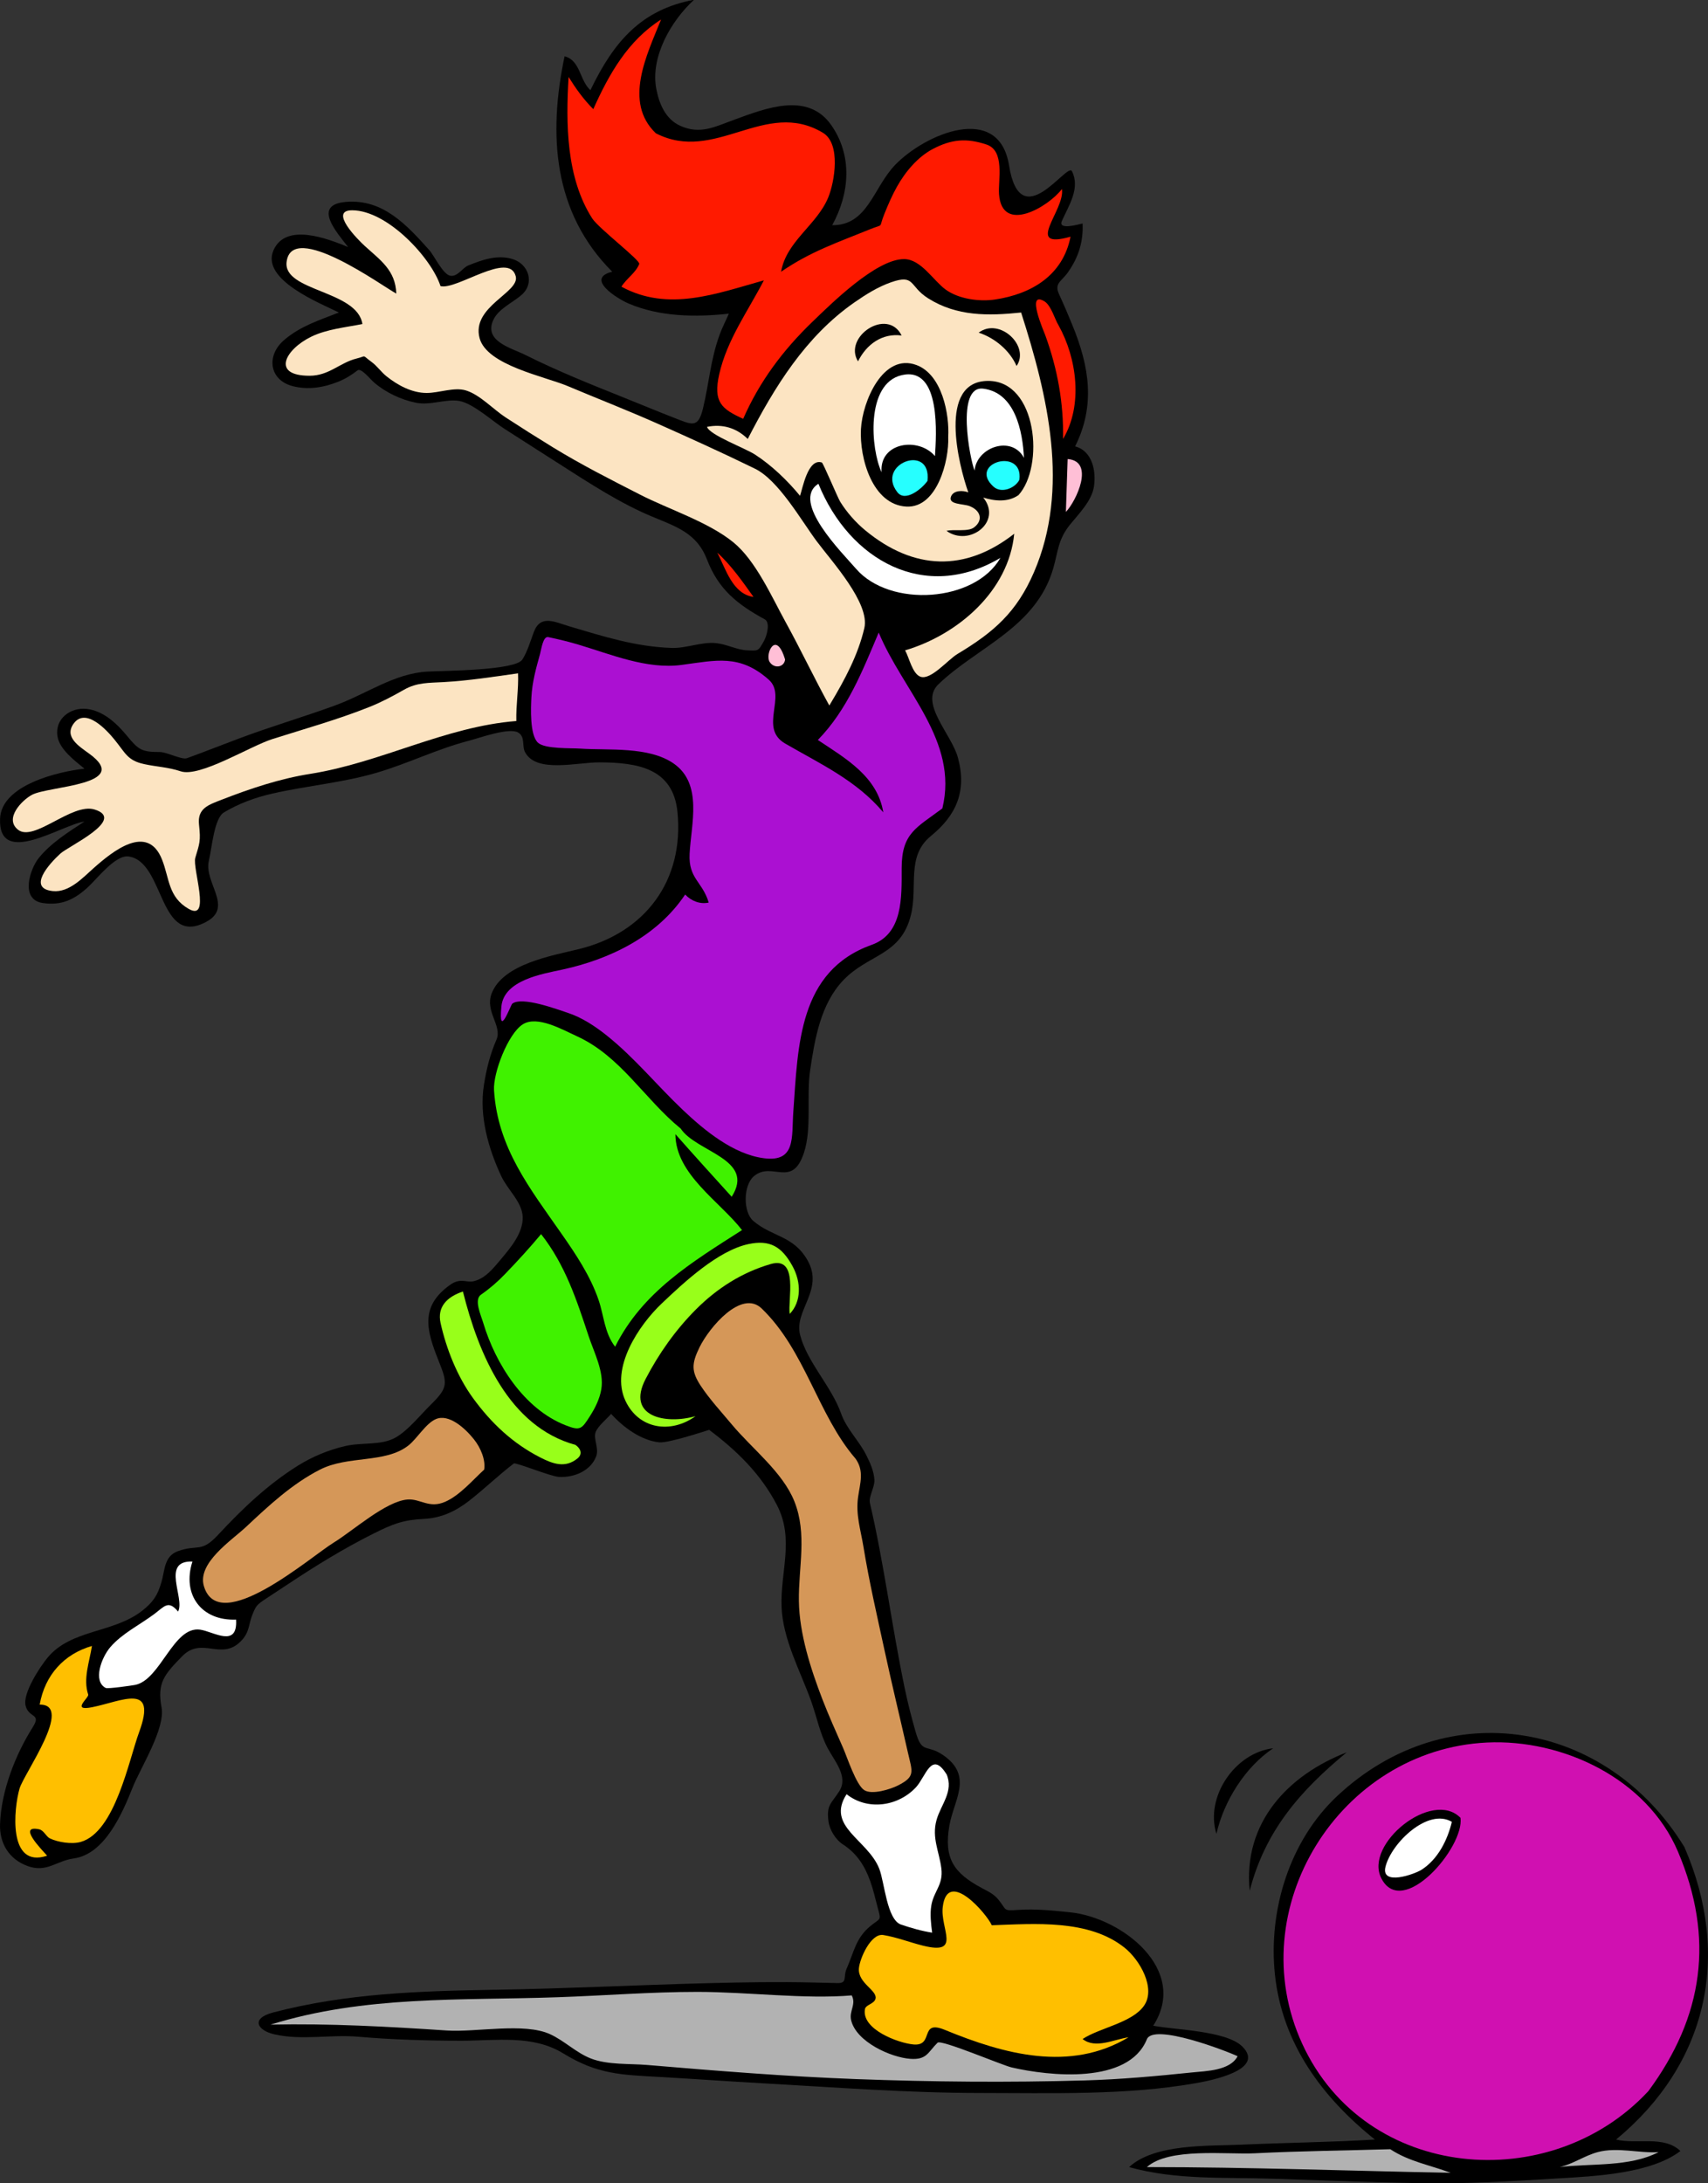 <?xml version="1.0"?>
<svg xmlns:rdf="http://www.w3.org/1999/02/22-rdf-syntax-ns#" xmlns="http://www.w3.org/2000/svg" xmlns:cc="http://web.resource.org/cc/" xmlns:dc="http://purl.org/dc/elements/1.1/" xmlns:sodipodi="http://inkscape.sourceforge.net/DTD/sodipodi-0.dtd" xmlns:svg="http://www.w3.org/2000/svg" id="Layer_1" style="enable-background:new 0 0 209.451 267.633" xml:space="preserve" sodipodi:version="0.32" viewBox="0 0 209.451 267.633" version="1.0" sodipodi:docname="Io bambina.svg" sodipodi:docbase="F:\openclip\svg3">
<rect x="0" y="0" width="209.451" height="267.633" fill="#333333" stroke="none"/>
<sodipodi:namedview id="base" bordercolor="#666666" borderopacity="1.0" pagecolor="#ffffff"/>
<path id="path3" d="m85.079 0c-2.785 2.571-5.352 6.97-4.593 10.92 0.345 1.8 1.126 3.691 2.94 4.505 2.463 1.104 4.245 0.11 6.702-0.782 3.771-1.37 8.911-3.415 11.79 0.668 2.648 3.757 2.289 8.381 0.133 12.296 4.366 0.03 5.021-4.581 7.708-7.381 3.635-3.787 12.736-7.725 13.981 0.057 1.399 8.741 7.129-0.465 7.713 0.704 1.044 2.092-0.398 4.212-1.232 6.092-0.522 1.178 2.018 0.425 2.535 0.317 0.104 2.257-0.505 4.146-1.796 5.986-0.781 1.113-1.712 1.328-1.091 2.676 0.583 1.266 1.127 2.548 1.654 3.838 2.069 5.062 2.823 9.813 0.316 14.825 2.129 0.551 2.603 3.073 2.309 4.935-0.275 1.749-1.84 3.31-2.915 4.632-1.496 1.841-1.47 3.283-2.069 5.363-2.104 7.298-9.329 9.653-14.084 14.226-2.405 2.313 1.6 6.067 2.395 9.015 1.109 4.115-0.226 7.065-3.311 9.578-3.074 2.504-1.576 6.163-2.465 9.719-1.246 4.984-5.241 4.749-8.311 7.993-2.762 2.919-3.473 7.173-4.04 11.006-0.468 3.161 0.224 7.101-0.749 10.085-1.457 4.47-3.881 1.032-6.126 2.889-1.354 1.119-1.354 4.42-0.106 5.493 2.303 1.979 4.912 1.778 6.65 4.815 2.077 3.629-1.657 6.165-0.91 9.129 0.846 3.356 3.868 6.354 5.039 9.678 0.665 1.888 2.199 3.322 3.094 5.111 0.478 0.954 0.914 1.919 0.987 2.993 0.063 0.921-0.73 2.075-0.547 2.866 1.748 7.525 2.695 15.208 4.279 22.769 0.369 1.764 0.814 3.506 1.311 5.239 0.819 2.867 1.319 1.442 3.443 2.931 3.657 2.563 1.243 5.457 0.704 8.626-0.685 4.021 0.562 5.781 3.943 7.607 0.794 0.429 1.489 0.724 2.078 1.443 1.065 1.302 0.49 1.385 2.451 1.254 2.116-0.141 4.246 0.08 6.349 0.297 6.355 0.657 14.598 7.063 10.179 13.908 2.67 0.5 8.954 0.604 10.916 2.533 2.94 2.891-3.943 4.197-5.705 4.508-8.567 1.509-17.724 1.197-26.409 1.197-8.892 0-17.766-0.69-26.638-1.183-4.203-0.233-8.402-0.539-12.605-0.775-4.846-0.272-7.708-0.313-11.919-2.901-3.731-2.294-8.206-1.549-12.453-1.549-4.226 0-8.491-0.126-12.701-0.489-3.384-0.293-6.871 0.475-10.234-0.286-2.17-0.49-2.916-1.966-0.19-2.681 9.02-2.366 18.079-2.638 27.353-2.789 8.653-0.142 17.29-0.584 25.942-0.805 4.328-0.111 8.65-0.188 12.979-0.082 0.979 0.024 1.96 0.047 2.939 0.07 1.279 0.03 0.679-0.752 1.121-1.741 0.897-2.005 1.109-3.765 2.921-5.247 1.275-1.044 1.349-0.578 0.881-2.324-0.28-1.046-0.517-2.114-0.88-3.135-0.682-1.912-1.646-3.442-3.371-4.553-0.892-0.574-1.636-1.79-1.771-2.841-0.261-2.028 0.354-2.147 1.339-3.698 1.119-1.763-0.595-3.697-1.408-5.211-0.985-1.834-1.37-3.922-2.078-5.88-1.322-3.656-3.461-7.545-3.603-11.506-0.154-4.319 1.587-8.311-0.565-12.455-1.978-3.809-4.908-6.669-8.315-9.224-0.014-0.011-4.963 1.659-6.133 1.529-2.264-0.251-4.4-1.857-5.892-3.487-0.533 0.633-1.625 1.485-1.901 2.254-0.291 0.808 0.444 1.979 0.07 2.957-0.686 1.795-2.714 2.604-4.539 2.517-1.046-0.05-5.331-1.82-5.561-1.645-1.897 1.448-3.606 3.113-5.488 4.577-1.646 1.281-3.416 2.107-5.509 2.21-2.559 0.125-3.787 0.593-6.185 1.792-3.682 1.841-7.219 4.017-10.643 6.3-0.83 0.554-1.666 1.098-2.5 1.644-1.231 0.806-1.282 0.94-1.689 1.902-0.556 1.313-0.334 2.235-1.479 3.381-2.416 2.415-4.754-0.657-7.184 1.83-2.198 2.25-3.08 3.267-2.52 6.259 0.485 2.59-2.571 7.386-3.537 9.8-1.249 3.122-3.397 8.194-7.233 8.717-2.133 0.29-3.316 1.783-5.654 0.93-2.314-0.845-3.458-2.811-3.38-5.141 0.135-4.059 1.88-8.506 4.022-11.896 1.075-1.702-0.502-1.077-0.888-2.612-0.385-1.528 1.782-4.801 2.711-5.916 2.885-3.462 8.03-2.971 11.549-5.703 1.376-1.068 1.918-1.9 2.395-3.521 0.427-1.454 0.322-3.191 2.007-3.803 2.435-0.883 2.844 0.247 4.908-1.971 2.996-3.22 6.082-6.179 9.828-8.52 1.756-1.098 3.771-1.932 5.793-2.398 2.111-0.488 4.434-0.039 6.198-1.057 1.556-0.897 3.013-2.757 4.296-4.014 2.164-2.119 2.06-2.633 0.947-5.415-1.514-3.783-2.252-6.651 1.413-9.269 1.295-0.926 2.004-0.233 2.923-0.457 1.434-0.349 2.38-1.576 3.31-2.678 1.164-1.38 2.762-3.255 2.677-5.211-0.081-1.854-1.833-3.28-2.639-5.009-1.583-3.396-2.708-7.348-2.115-11.141 0.307-1.962 0.752-3.747 1.542-5.572 0.731-1.688-1.439-3.43-0.598-5.643 1.385-3.642 7.439-4.651 10.71-5.454 8.117-1.992 12.925-8.394 12.079-16.819-0.54-5.376-4.926-6.047-9.543-6.07-2.788-0.014-7.788 1.363-9.155-1.267-0.395-0.76 0.065-1.866-0.846-2.395-1.11-0.644-4.791 0.689-5.992 0.999-3.874 0.999-7.498 2.802-11.332 3.931-4.172 1.228-8.562 1.593-12.796 2.556-2.088 0.475-4.106 1.205-5.95 2.312-1.193 0.716-1.457 4.228-1.853 5.943-0.615 2.659 3.009 5.63-0.247 7.43-5.958 3.294-5.106-7.361-9.599-7.974-1.609-0.219-3.863 2.733-4.953 3.74-1.683 1.555-3.277 2.31-5.577 1.964-2.792-0.419-1.565-4.137-0.506-5.478 1.453-1.838 3.694-3.243 5.634-4.507-2.74 0.359-10.586 5.721-10.352-0.352 0.159-4.135 7.145-5.777 10.352-6.127-1.162-0.954-3.044-2.348-3.31-3.944-0.359-2.162 1.583-3.605 3.591-3.38 2.082 0.233 3.736 1.842 5 3.38 1.353 1.646 1.775 1.902 3.944 1.902 0.886 0 2.713 0.985 3.34 0.757 2.153-0.782 4.281-1.626 6.426-2.43 3.854-1.444 7.814-2.608 11.683-4.015 3.951-1.437 7.257-3.931 11.369-4.172 1.83-0.107 10.801-0.111 11.655-1.479 0.646-1.034 0.98-2.24 1.409-3.38 0.82-2.18 2.598-1.208 4.296-0.704 4.204 1.246 8.174 2.517 12.593 2.665 1.856 0.063 3.673-0.79 5.506-0.587 1.259 0.139 2.527 0.831 3.768 0.88 1.364 0.054 1.327 0.147 2.043-1.127 0.375-0.667 0.813-2.29 0.105-2.676-3.373-1.841-5.672-3.672-7.078-7.324-1.425-3.703-4.458-4.177-8.018-5.832-4.029-1.874-7.755-4.422-11.503-6.79-1.767-1.116-3.515-2.264-5.282-3.38-1.464-0.925-3.838-3.115-5.55-3.435-1.628-0.304-3.554 0.581-5.353 0.211-1.841-0.379-3.711-1.259-5.133-2.491-0.435-0.377-1.582-1.808-2.005-1.482-0.754 0.58-1.492 1.044-2.376 1.398-1.799 0.72-3.725 1.038-5.626 0.532-2.831-0.753-3.244-3.73-1.012-5.642 1.994-1.708 4.315-2.434 6.716-3.372-2.263-1.132-9.579-3.995-8.029-7.606 1.507-3.512 6.772-1.389 9.155-0.423-1.357-1.765-4.445-5.167-0.284-5.529 4.54-0.396 7.467 2.807 10.249 5.917 0.607 0.679 1.668 2.977 2.571 3.134 0.897 0.156 1.48-0.972 2.218-1.268 1.721-0.689 3.559-1.349 5.423-0.774 1.963 0.604 2.735 2.938 1.126 4.366-1.155 1.026-2.955 1.739-3.556 3.239-1.006 2.511 2.267 3.282 4.016 4.157 3.967 1.984 8.113 3.639 12.229 5.286 1.982 0.793 3.949 1.616 5.939 2.389 2.259 0.878 2.988 1.352 3.591-1.127 0.759-3.122 0.908-5.923 2.043-9.049 0.317-0.875 0.764-1.711 1.127-2.571-4.078 0.447-8.474 0.391-12.293-1.244-1.391-0.595-5.381-3.071-2.004-3.896-7.242-7.244-7.875-16.77-5.845-26.41 1.951 0.503 1.836 2.969 3.169 4.155 2.916-6.059 6.287-9.866 12.691-11.082"/>
<path id="path5" fill="#FF1A00" d="m80.43 16.339c7.277 3.755 13.402-4.31 20.485-0.062 2.231 1.339 1.44 6.023 0.642 7.949-1.396 3.369-5.124 5.338-5.773 9.085 3.634-2.497 6.946-3.591 10.916-5.211 1.799-0.734 0.98 0.019 1.76-1.902 0.474-1.167 0.921-2.216 1.537-3.317 1.021-1.823 2.545-3.654 4.421-4.632 2.283-1.191 4.119-1.345 6.562-0.53 2.279 0.76 1.407 4.346 1.531 6.085 0.353 4.946 6.079 1.533 7.711-0.634 0.42 2.593-4.762 7.491 1.057 5.845-0.931 4.73-4.781 7.037-9.281 7.703-1.913 0.283-4.445-0.063-6.037-1.224-1.535-1.12-3.019-3.733-5.104-3.733-3.415 0-8.921 5.458-11.258 7.712-3.587 3.458-6.463 7.297-8.462 11.867-2.614-1.187-3.719-2.021-2.936-5.473 0.961-4.238 3.5-7.687 5.472-11.5-5.852 1.637-11.728 3.895-17.466 0.775 0.633-1.027 1.732-1.661 2.183-2.782 0.175-0.436-4.986-4.365-5.775-5.599-3.187-4.987-3.234-11.625-2.887-17.324 0.898 1.441 1.829 2.74 3.028 3.943 1.923-4.301 4.257-8.414 8.31-10.986-1.733 4.31-4.65 10.109-0.639 13.945"/>
<path id="path7" fill="#FCE4C2" d="m54.02 35.072c1.981 0.519 8.42-4.355 9.227-1.197 0.504 1.975-5.465 3.707-4.437 7.571 0.888 3.337 7.985 4.687 10.851 5.897 3.628 1.531 7.307 2.96 10.905 4.559 4.032 1.792 8.049 3.612 12.013 5.55 2.897 1.417 5.686 6.359 7.569 8.889 1.851 2.484 6.563 7.596 5.843 10.663-0.777 3.312-2.392 6.307-4.128 9.205-0.055 0.091-0.109 0.183-0.164 0.274-1.856-3.365-3.498-6.846-5.352-10.212-1.683-3.055-3.665-7.553-6.411-9.789-3.071-2.501-7.888-4.032-11.429-5.841-3.614-1.847-7.253-3.69-10.715-5.814-1.948-1.195-3.873-2.412-5.787-3.659-1.515-0.987-3.167-2.798-4.887-3.313-1.434-0.43-3.289 0.317-4.789 0.317-1.807 0-3.564-0.949-4.93-2.042-0.648-0.519-1.175-1.284-1.831-1.761-1.264-0.919-0.534-0.74-1.831-0.422-2.078 0.509-3.369 2.113-5.775 2.113-4.77 0-2.964-3.248 0.211-4.79 1.907-0.926 4.211-1.139 6.268-1.549-0.622-4.138-9.727-3.992-9.296-7.606 0.615-5.167 11.84 3.022 13.452 3.874-0.097-2.863-1.94-4.082-3.873-5.845-0.813-0.742-4.444-4.366-1.549-4.366 4.323-0.002 9.73 5.84 10.844 9.294"/>
<path id="path9" fill="#FCE4C2" d="m125.22 38.312c3.262 10.169 6.004 21.574 1.573 31.837-2.12 4.91-4.926 7.346-9.383 10.019-1.167 0.7-3.245 3.218-4.515 2.793-1.013-0.339-1.414-2.391-1.902-3.239 6.469-1.915 12.706-7.272 13.381-14.296-6.011 4.712-12.328 4.478-18.253-0.404-1.186-0.978-2.271-2.206-3.083-3.511-0.317-0.51-2.09-4.763-2.256-4.817-1.715-0.563-2.366 3.224-2.676 4.085-1.54-1.877-3.48-3.74-5.522-5.06-1.244-0.805-5.536-2.379-5.888-3.391 1.903-0.392 3.62 0.125 5 1.479 3.277-6.368 7.084-12.558 13.064-16.726 1.398-0.975 2.883-1.909 4.498-2.474 2.978-1.042 2.202 0.473 4.546 1.954 3.52 2.231 7.37 2.167 11.4 1.751"/>
<path id="path11" fill="#FF1A00" d="m129.8 39.861c2.272 4.053 3.021 9.834 0.563 13.944 0.077-4.399-0.674-8.561-2.177-12.698-0.169-0.467-2.412-5.552-0.112-4.169 0.84 0.502 1.31 2.298 1.73 2.923"/>
<path id="path13" d="m110.57 41.128c-2.395-0.321-4.317 1.086-5.352 3.169-1.86-3.011 3.6-6.674 5.35-3.169"/>
<path id="path15" d="m124.66 44.861c-0.831-1.901-2.677-3.446-4.646-4.084 2.55-1.916 6.32 1.627 4.65 4.084"/>
<path id="path17" d="m116.28 53.594c0.117 2.827-1.344 8.704-5.134 8.503-4.148-0.219-5.757-5.91-5.569-9.489 0.178-3.396 2.715-9.396 6.821-7.856 3.14 1.18 4.05 6.054 3.88 8.842"/>
<path id="path19" fill="#fff" d="m114.66 55.918c-2.01-2.393-6.853-1.712-6.551 1.972-1.329-2.82-1.984-10.862 2.465-11.902 4.89-1.145 4.23 7.493 4.08 9.93"/>
<path id="path21" d="m124.87 60.707c-1.258 0.879-2.9 0.726-4.297 0.282 2.396 2.978-1.72 6.087-4.506 4.085 0.909-0.23 2.63 0.147 3.379-0.423 1.16-0.883 0.81-2.072-0.528-2.606-0.802-0.32-2.708-0.162-2.288-1.197 0.314-0.774 1.468-0.746 2.111-0.493-1.17-3.321-3.805-13.663 2.443-13.663 6.01 0 6.92 10.499 3.7 14.015"/>
<path id="path23" fill="#fff" d="m125.57 56.129c-1.491-2.811-5.797-1.328-6.059 1.55-0.566-1.331-2.324-10.459 1.067-10.035 3.91 0.489 4.83 5.228 4.99 8.485"/>
<path id="path25" fill="#26FFFF" d="m113.74 58.946c-0.613 0.892-2.701 2.685-3.704 1.382-2.69-3.482 4.22-6.053 3.7-1.382"/>
<path id="path27" fill="#26FFFF" d="m125.01 58.805c-0.515 1.043-2.219 1.737-3.194 0.837-3.17-2.914 3.71-4.869 3.19-0.837"/>
<path id="path29" fill="#FFBFD6" d="m130.71 62.749c0.071-2.16 0.142-4.319 0.213-6.479 3.38 0.265 1.05 5.165-0.21 6.479"/>
<path id="path31" fill="#fff" d="m100.36 59.298c3.799 9.384 13.063 14.594 22.324 9.084-3.114 5.454-13.536 6.152-17.702 1.346-1.68-1.945-8.059-8.247-4.62-10.43"/>
<path id="path33" fill="#FF1A00" d="m92.402 73.172c-2.571-0.359-3.4-3.438-4.437-5.423 1.757 1.594 3.198 3.696 4.437 5.423"/>
<path id="path35" d="m118.74 73.454c-1.046 1.545-6.602 5.431-8.66 4.437-1.302-0.628-2.027-4.243-3.451-5.352 3.48 1.955 8.4 2.541 12.11 0.915"/>
<path id="path37" fill="#AB10D2" d="m115.57 99.088c-3.196 2.396-5 3.017-5 7.348 0 3.556 0.174 8.009-3.663 9.378-8.977 3.205-9.042 12.32-9.625 20.503-0.218 3.064 0.349 6.182-3.613 5.66-3.738-0.492-7.26-3.388-9.931-5.916-3.169-3-5.893-6.376-9.314-9.113-1.432-1.146-3.069-2.229-4.82-2.801-1.259-0.411-5.581-2.04-6.782-1.115-0.205 0.158-1.725 4.48-1.338 0.353 0.306-3.257 5.043-4.002 7.463-4.528 5.879-1.278 11.641-4.076 15.073-9.205 0.744 0.789 1.818 1.223 2.888 0.986-0.751-2.554-2.495-2.917-2.342-5.973 0.18-3.617 1.651-8.567-1.954-11.07-3.064-2.127-7.972-1.594-11.479-1.831-1.133-0.077-4.267 0.061-5.142-0.704-1.054-0.922-0.888-4.338-0.827-5.577 0.092-1.845 0.566-3.544 1.059-5.316 0.155-0.558 0.365-2.202 1.003-2.07 1.253 0.26 2.468 0.555 3.695 0.92 3.999 1.19 8.394 3.06 12.654 2.492 4.226-0.563 7.123-1.361 10.692 1.804 2.276 2.019-1.264 5.928 2.012 7.828 4.317 2.504 8.768 4.535 12.038 8.44-0.721-4.403-4.615-6.602-8.027-8.874 3.604-3.679 5.492-8.502 7.465-13.17 2.95 7.144 9.82 13.273 7.81 21.536"/>
<path id="path39" fill="#FFBFD6" d="m96.275 80.848c-0.114 0.978-1.361 1.151-1.901 0.282-0.589-0.95 0.792-4.003 1.901-0.282"/>
<path id="path41" fill="#FCE4C2" d="m63.317 88.384c-8.763 0.692-16.616 5.112-25.282 6.479-3.706 0.584-7.34 1.801-10.822 3.156-1.641 0.639-3.03 1.055-2.806 3.076 0.225 2.029 0.067 2.282-0.457 4.05-0.383 1.292 1.985 7.866-0.81 6.268-2.53-1.446-2.353-3.739-3.275-6.057-1.785-4.485-6.07-0.99-8.38 1.057-1.333 1.18-3.003 3.019-5 2.817-3.172-0.321-0.478-3.318 0.908-4.588 1.026-0.94 8.147-4.197 4.198-5.413-2.791-0.858-7.441 4.061-9.402 2.465-1.685-1.372 0.507-3.605 1.725-4.261 2.047-1.104 12.355-1.17 7.043-5.035-1.273-0.926-3.146-2.075-1.901-3.732 1.477-1.967 4.032 0.833 4.964 1.972 1.375 1.679 1.596 2.583 3.662 3.028 1.529 0.33 2.959 0.375 4.472 0.881 2.347 0.783 8.482-3.073 11.259-3.954 4.011-1.271 8.037-2.393 11.949-3.957 1.446-0.579 2.834-1.322 4.188-2.091 1.589-0.902 3.041-0.832 4.848-0.932 3.102-0.173 6.069-0.648 9.131-1.075 0.075 1.953-0.258 3.881-0.212 5.84"/>
<path id="path43" fill="#40F200" d="m83.458 138.32c1.885 2.916 9.239 3.73 6.268 8.381-2.312-2.548-4.627-5.099-6.901-7.676 0.013 4.931 5.449 8.247 8.169 11.76-6.164 3.945-12.188 7.552-15.563 14.297-1.317-1.692-1.367-3.822-2.043-5.775-1.007-2.912-2.741-5.512-4.493-8.022-3.931-5.635-7.871-10.572-8.312-17.636-0.131-2.104 1.7-6.906 3.51-8.075 1.785-1.152 4.922 0.662 6.65 1.448 5.361 2.44 8.263 7.67 12.715 11.31"/>
<path id="path45" fill="#40F200" d="m66.345 151.27c2.972 3.774 4.357 8.038 5.846 12.535 0.659 1.99 1.905 4.339 1.549 6.479-0.195 1.172-0.739 2.279-1.374 3.274-1.049 1.646-1.199 1.865-3.036 1.143-5.076-1.996-8.562-7.513-10.063-12.516-0.292-0.976-1.178-2.867-0.282-3.486 1.053-0.728 2.037-1.574 2.923-2.5 1.493-1.54 3.162-3.37 4.437-4.91"/>
<path id="path47" fill="#98FF1A" d="m96.84 161.06c-0.256-1.67 1.138-7.116-2.318-6.115-3.517 1.019-6.574 2.963-9.162 5.551-2.497 2.497-4.573 5.429-6.197 8.558-2.384 4.593 2.433 5.593 6.127 4.542-3.021 2.181-6.942 1.615-8.587-1.873-1.907-4.044 1.664-9.301 4.432-11.93 2.728-2.591 6.907-6.492 10.635-7.289 2.638-0.564 4.098 0.296 5.422 2.711 1.056 1.93 1.113 4.33-0.352 5.85"/>
<path id="path49" fill="#98FF1A" d="m70.571 177.12c0.632 0.434 0.908 1.113 0.247 1.655-1.487 1.219-2.998 0.68-4.542-0.106-3.4-1.729-6.042-4.224-8.275-7.293-1.924-2.645-3.268-6.021-3.975-9.201-0.433-1.945 0.77-3.211 2.742-3.857 1.933 7.72 5.639 16.56 13.803 18.8"/>
<path id="path51" fill="#D59758" d="m104.87 178.74c1.153 1.568 0.596 3.059 0.354 4.789-0.301 2.155 0.316 3.967 0.667 6.113 0.689 4.229 1.667 8.434 2.571 12.621 0.905 4.195 1.921 8.368 2.87 12.554 0.542 2.386 0.977 2.951-1.251 4.065-0.895 0.447-3.123 1.157-4.084 0.564-1.007-0.622-2.112-4.047-2.6-5.16-0.866-1.98-1.764-3.951-2.541-5.969-1.431-3.715-2.827-8.022-2.889-12.041-0.064-4.149 1.051-8.226-0.557-12.242-1.439-3.596-5.198-6.456-7.674-9.427-1.268-1.521-2.723-3.09-3.811-4.741-1.156-1.755-1.128-2.709-0.141-4.719 1.202-2.445 5.15-7.124 7.62-4.75 5.336 5.14 6.872 13 11.462 18.35"/>
<path id="path53" fill="#D59758" d="m59.374 180.15c-1.447 1.311-2.971 3.146-4.789 3.943-1.956 0.858-3.03-0.387-4.578-0.283-2.674 0.179-6.74 3.853-9.084 5.283-2.804 1.711-14.044 11.558-15.916 5.352-0.858-2.846 3.382-5.606 5.141-7.254 2.789-2.612 5.649-5.288 9.084-7.041 3.468-1.771 8.013-0.737 10.846-2.959 1.081-0.848 2.135-2.713 3.381-3.24 1.571-0.665 3.531 1.068 4.648 2.466 0.877 1.1 1.453 2.57 1.267 3.73"/>
<path id="path55" fill="#fff" d="m23.597 191.42c-1.305 4.063 1.116 7.284 5.352 7.113 0.217 3.529-2.778 1.464-4.401 1.232-3.311-0.473-4.847 6.188-8.004 6.779-0.312 0.059-3.322 0.501-3.581 0.367-1.607-0.829-0.532-3.715 0.563-5 1.417-1.663 3.675-2.772 5.413-4.075 1.234-0.926 1.706-1.732 2.898-0.29 0.871-1.64-2.147-6.27 1.76-6.13"/>
<path id="path57" fill="#FFBF00" d="m11.273 201.77c-0.296 1.937-1.105 4.019-0.458 5.951 0.13 0.39-2.182 2.083 0.493 1.549 3.61-0.721 8.024-3.102 5.753 3.06-1.264 3.428-2.945 12.253-7.161 13.456-1.109 0.316-2.793 0.036-3.768-0.424-0.492-0.232-0.748-1.003-1.338-1.125-2.663-0.553 0.223 2.385 0.986 3.238-4.859 1.628-4.083-5.84-3.38-8.24 0.535-1.828 6.696-10.326 2.465-10.281 0.651-3.65 2.995-6.2 6.408-7.19"/>
<path id="path59" fill="#fff" d="m116.07 217.47c0.924 2.131-0.708 3.732-1.234 5.669-0.584 2.148 0.336 3.809 0.6 5.882 0.261 2.053-0.934 2.78-1.232 4.576-0.175 1.051-0.035 2.264 0.105 3.311-1.306-0.202-2.548-0.568-3.803-0.986-1.75-0.583-2.034-5.176-2.676-6.832-1.394-3.597-6.585-5.168-4.014-9.154 2.579 2.044 6.33 1.51 8.528-0.87 1.2-1.33 1.89-4.5 3.71-1.6"/>
<path id="path61" fill="#FFBF00" d="m121.63 236c5.24-0.175 11.874-0.76 16.27 2.746 1.898 1.514 3.867 4.993 2.393 7.113-1.467 2.109-5.441 2.703-7.535 4.086 1.572 1.255 3.895 0.027 5.635-0.211-7.161 4.296-15.245 2.091-22.534-0.912-3.171-1.306-1.251 2.026-3.841 1.791-1.876-0.171-6.387-1.85-5.951-4.33 0.099-0.564 1.169-0.633 1.303-1.303 0.206-1.03-2.192-1.88-2.041-3.698 0.102-1.224 1.479-4.336 2.992-4.085 1.68 0.278 3.217 0.893 4.86 1.303 4.796 1.196 2.092-2.05 2.429-4.753 0.58-4.77 5.41 0.87 6.01 2.25"/>
<path id="path63" fill="#B2B2B2" d="m104.44 244.59c0.595 1.094-0.327 1.901-0.07 3.029 0.607 2.668 4.873 4.584 7.254 4.754 2.041 0.146 2.148-0.787 3.345-1.973 0.438-0.434 7.92 2.759 9.085 3.028 4.623 1.068 14.327 2.117 16.585-3.45 0.819-2.021 9.868 1.47 11.128 2.078-0.929 1.778-3.859 1.81-5.558 1.985-4.404 0.456-8.807 0.858-13.236 0.983-9.354 0.265-18.674 0.182-28.024-0.167-8.529-0.318-17.09-1.014-25.594-1.73-2.192-0.185-4.81 0.01-6.887-0.79-1.796-0.692-3.263-2.19-5.035-2.994-3.177-1.44-9.074-0.205-12.618-0.441-7.208-0.479-14.419-0.878-21.645-0.721 11.61-3.589 23.232-2.943 35.22-3.357 5.713-0.197 11.414-0.656 17.135-0.656 6.15 0 13.151 0.92 18.934 0.43"/>
<path id="path65" d="m206.56 226.42c5.78 13.324 2.837 26.578-8.381 35.848 2.483 0.618 5.88-0.541 7.887 1.408-3.651 2.782-10.523 3.089-14.923 3.353-5.671 0.34-11.421 0.7-17.104 0.587-6.028-0.12-12.042-0.347-18.066-0.548-5.951-0.198-11.7 0.184-17.514-1.419 3.103-2.89 9.72-2.57 13.662-2.748 5.491-0.247 10.993-0.301 16.48-0.633-6.462-5.172-11.357-11.754-12.256-20.213-0.837-7.882 1.795-16.444 7.661-21.92 13.51-12.62 33.08-9.19 42.55 6.28"/>
<path id="path67" fill="#D010B1" d="m202.12 256.35c-11.975 12.873-34.679 11.043-42.426-5.816-7.598-16.533 4.593-36.056 22.637-36.932 9.275-0.45 19.646 4.424 23.441 13.383 4.49 10.58 3.15 20.19-3.65 29.37"/>
<path id="path69" d="m156.14 214.3c-3.447 2.297-6.059 6.48-6.971 10.494-1.42-4.53 2.29-9.96 6.97-10.49"/>
<path id="path71" d="m165.15 214.8c-5.732 4.731-10.006 9.635-11.902 16.973-0.84-8.39 4.76-14.21 11.9-16.97"/>
<path id="path73" d="m179.1 222.83c0.494 3.617-7.147 12.487-9.719 7.395-2.12-4.18 6.27-10.93 9.72-7.39"/>
<path id="path75" fill="#fff" d="m178.04 223.32c-0.529 2.233-1.709 4.589-3.705 5.869-0.894 0.573-5.043 2.032-4.429-0.376 0.75-2.94 5.22-7.22 8.13-5.49"/>
<path id="path77" fill="#B2B2B2" d="m170.5 263.46c2.287 1.507 4.878 1.938 7.395 2.887-12.416-0.238-24.837-0.703-37.256-0.703 2.711-2.425 9.744-1.517 13.24-1.691 5.5-0.28 11.36-0.34 16.62-0.5"/>
<path id="path79" fill="#B2B2B2" d="m203.39 263.81c-3.58 1.853-8.215 1.355-12.113 1.832 1.643-0.385 3.027-1.396 4.648-1.832 2.43-0.65 5.09 0.16 7.46 0"/>
</svg>

